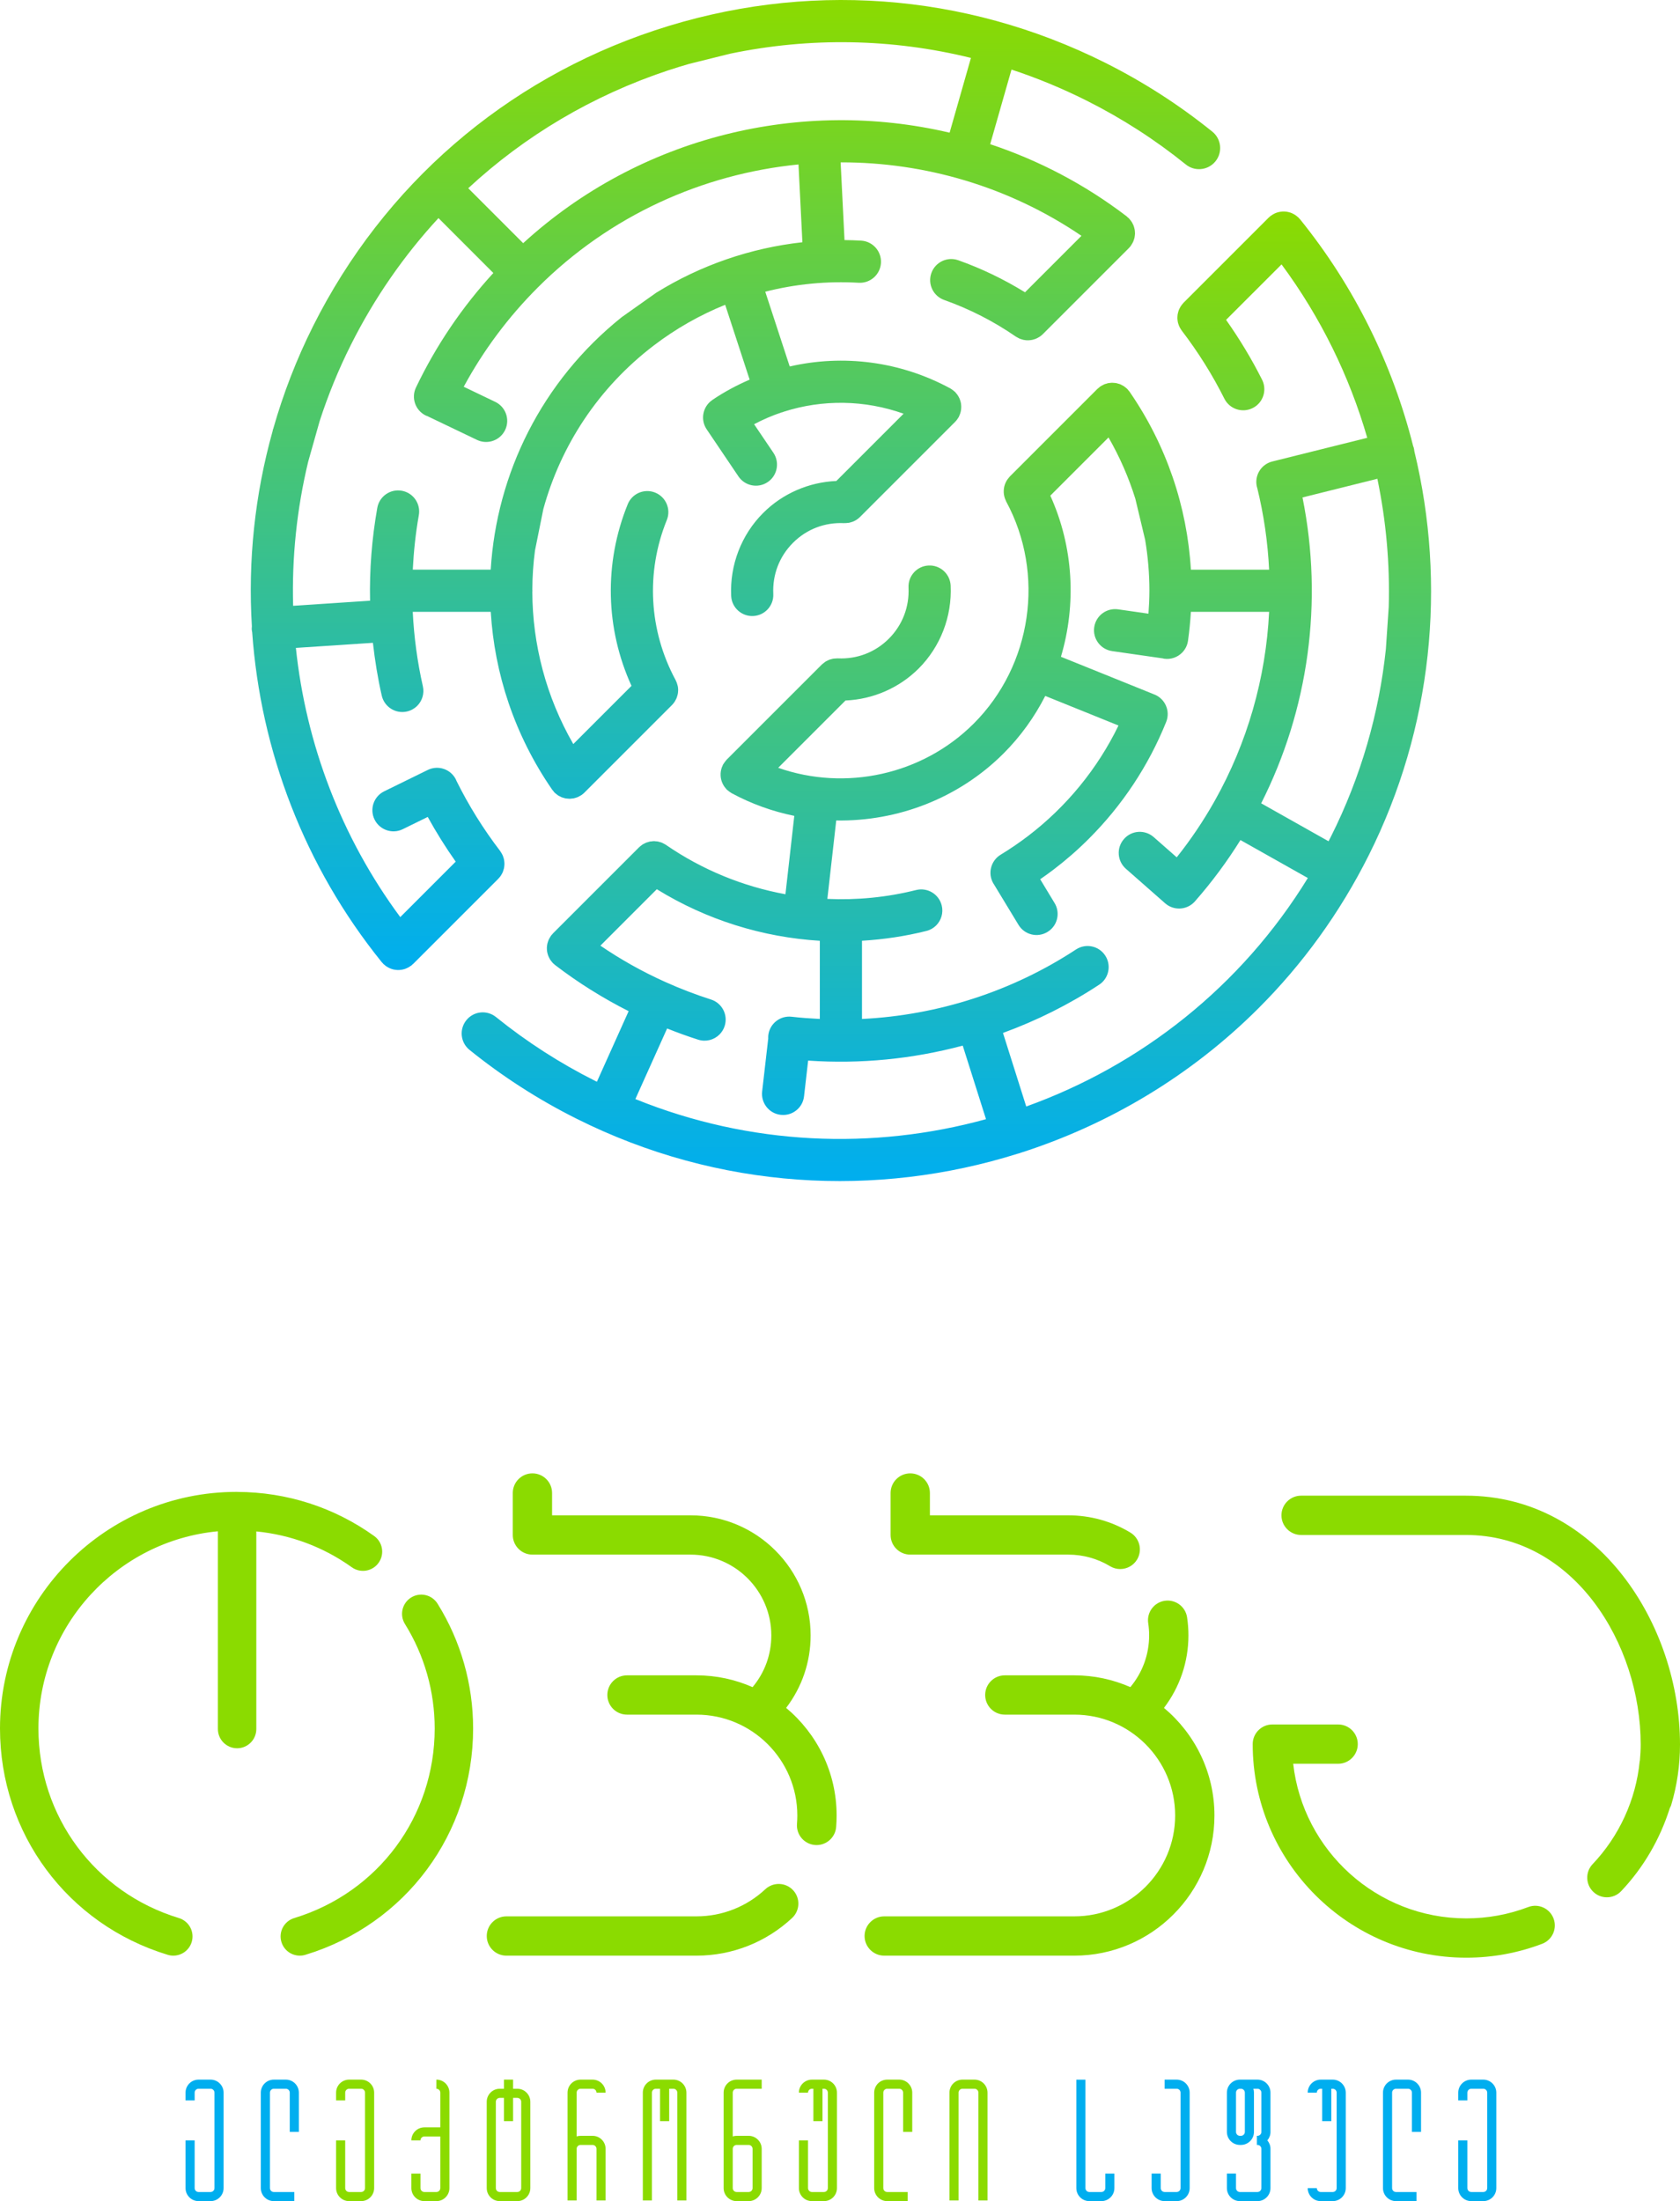 <?xml version='1.0' encoding='UTF-8'?>
<svg version="1.1" id="Layer_1" xmlns="http://www.w3.org/2000/svg" xmlns:xlink="http://www.w3.org/1999/xlink" x="0px" y="0px" width="538.192px" height="705.072px" viewBox="0 0 538.192 705.072" enable-background="new 0 0 538.192 705.072" xml:space="preserve">
<g>
	<linearGradient id="SVGID_1_" gradientUnits="userSpaceOnUse" x1="235.611" y1="310.722" x2="235.611" y2="-1.524313e-009">
		<stop offset="0" style="stop-color:#00AEEF"></stop>
		<stop offset="0.211" style="stop-color:#1BB7C1"></stop>
		<stop offset="0.686" style="stop-color:#5DCC4F"></stop>
		<stop offset="1" style="stop-color:#8BDB00"></stop>
	</linearGradient>
	<path fill="url(#SVGID_1_)" d="M159.643,281.466c0.311-0.309,0.59-0.656,0.828-1.008c0.074-0.115,0.123-0.227,0.197-0.345   c0.139-0.254,0.295-0.504,0.402-0.768c0.065-0.164,0.107-0.33,0.164-0.486c0.074-0.24,0.156-0.465,0.205-0.705   c0.041-0.178,0.065-0.352,0.09-0.533c0.033-0.238,0.057-0.473,0.066-0.713c0-0.172,0-0.353-0.008-0.531   c-0.008-0.24-0.033-0.478-0.074-0.715c-0.024-0.172-0.057-0.353-0.098-0.535c-0.057-0.217-0.123-0.449-0.205-0.67   c-0.066-0.178-0.131-0.359-0.205-0.531c-0.098-0.213-0.205-0.418-0.328-0.613c-0.098-0.176-0.205-0.348-0.32-0.51   c-0.049-0.065-0.073-0.149-0.131-0.213c-5.418-7.078-10.122-14.64-14.007-22.496c-0.049-0.125-0.082-0.248-0.148-0.371   c-1.639-3.346-5.688-4.735-9.032-3.094l-13.958,6.846c-3.36,1.641-4.737,5.69-3.09,9.042c1.648,3.34,5.688,4.735,9.032,3.09   l8.008-3.926c2.705,4.916,5.697,9.71,8.958,14.323l-17.761,17.765c-18.949-25.623-30.219-55.504-33.44-86.233l24.679-1.629   c0.639,5.653,1.549,11.294,2.828,16.911c0.828,3.627,4.442,5.914,8.081,5.088c1.295-0.297,2.41-0.936,3.279-1.801   c1.582-1.586,2.344-3.936,1.811-6.29c-1.787-7.885-2.844-15.843-3.238-23.834l24.99,0.008c1.188,19.72,7.581,39.366,19.572,56.809   c0.008,0.016,0.024,0.039,0.041,0.057c0.016,0.031,0.033,0.062,0.057,0.099c0.115,0.154,0.262,0.291,0.385,0.449   c0.131,0.166,0.238,0.338,0.393,0.492c0.016,0.016,0.033,0.026,0.057,0.041c0.197,0.191,0.418,0.356,0.631,0.516   c0.139,0.109,0.279,0.23,0.418,0.328c0.197,0.133,0.418,0.219,0.631,0.33c0.18,0.086,0.352,0.205,0.541,0.279   c0.188,0.074,0.394,0.113,0.59,0.178c0.213,0.057,0.435,0.133,0.656,0.183c0.213,0.039,0.426,0.039,0.639,0.057   c0.222,0.022,0.426,0.057,0.648,0.057c0.23,0,0.451-0.043,0.672-0.068c0.205-0.016,0.418-0.024,0.623-0.065   c0.197-0.031,0.377-0.107,0.574-0.164c0.23-0.074,0.467-0.123,0.689-0.223c0.156-0.055,0.303-0.151,0.451-0.225   c0.246-0.133,0.5-0.256,0.738-0.412c0.025-0.014,0.041-0.014,0.057-0.035c0.344-0.235,0.664-0.498,0.95-0.791   c0,0,0.008,0,0.008-0.01l28.022-28.022l0.016-0.016c0.295-0.293,0.549-0.623,0.787-0.967c0.074-0.104,0.139-0.221,0.205-0.334   c0.139-0.231,0.27-0.475,0.385-0.723c0.065-0.139,0.123-0.281,0.172-0.428c0.09-0.244,0.164-0.498,0.221-0.752   c0.033-0.133,0.065-0.262,0.098-0.402c0.057-0.352,0.09-0.703,0.099-1.065c0-0.031,0.008-0.074,0.008-0.112   c0-0.404-0.041-0.805-0.115-1.207c-0.025-0.113-0.057-0.23-0.09-0.334c-0.065-0.279-0.139-0.549-0.238-0.814   c-0.057-0.162-0.131-0.301-0.197-0.451c-0.057-0.129-0.107-0.269-0.172-0.389c-8.573-15.864-9.606-34.54-2.828-51.271   c1.41-3.448-0.262-7.393-3.721-8.794c-3.459-1.393-7.393,0.266-8.794,3.721c-7.663,18.892-7.163,39.818,1.205,58.184   l-18.646,18.646c-8.786-15.269-13.073-32.071-13.122-48.765c0-0.119,0.033-0.224,0.033-0.336c0-0.136-0.033-0.248-0.033-0.377   c0.016-4.196,0.303-8.387,0.852-12.544l2.672-13.241c5.54-20.197,17.507-38.786,35.423-52.441   c7.04-5.368,14.728-9.729,22.834-13.007l7.836,23.976c-4.049,1.75-7.991,3.848-11.745,6.368c-0.049,0.041-0.09,0.08-0.139,0.11   c-0.024,0.021-0.041,0.029-0.065,0.043c-3.082,2.084-3.909,6.286-1.828,9.374l10.188,15.099c2.082,3.09,6.278,3.91,9.368,1.828   c0.369-0.244,0.705-0.522,1.016-0.836c2.238-2.235,2.648-5.819,0.82-8.551l-6.188-9.157c2.861-1.506,5.811-2.783,8.827-3.789   c0.09-0.025,0.18-0.025,0.271-0.049c0.139-0.051,0.262-0.109,0.402-0.164c12.45-3.992,25.928-3.807,38.394,0.637l-21.543,21.547   c-8.802,0.377-17.212,4.008-23.449,10.253c-6.983,6.975-10.712,16.665-10.245,26.582c0.172,3.721,3.336,6.593,7.065,6.421   c3.721-0.172,6.606-3.332,6.426-7.063c-0.287-6.202,1.95-12.024,6.311-16.384c4.352-4.362,10.171-6.598,16.376-6.3   c0.049,0,0.107-0.018,0.156-0.013c0.295,0.013,0.59-0.02,0.885-0.055c0.164-0.012,0.336-0.012,0.491-0.041   c0.32-0.064,0.623-0.164,0.935-0.26c0.115-0.043,0.246-0.068,0.369-0.115c0.815-0.33,1.594-0.83,2.258-1.493l30.465-30.465   c0.008,0,0.008,0,0.008-0.008c0.287-0.287,0.533-0.596,0.77-0.941c0.065-0.1,0.139-0.205,0.197-0.321   c0.065-0.104,0.139-0.197,0.205-0.301c0.057-0.109,0.074-0.213,0.131-0.322c0.107-0.221,0.197-0.444,0.279-0.67   c0.066-0.205,0.123-0.402,0.18-0.601c0.057-0.223,0.098-0.441,0.131-0.654c0.024-0.223,0.049-0.439,0.057-0.658   c0.008-0.213,0.008-0.426,0-0.631c-0.016-0.219-0.033-0.434-0.057-0.655c-0.033-0.211-0.074-0.433-0.123-0.637   c-0.057-0.213-0.115-0.412-0.189-0.608c-0.073-0.215-0.156-0.41-0.246-0.615c-0.09-0.197-0.196-0.392-0.311-0.588   c-0.107-0.174-0.221-0.342-0.336-0.527c-0.148-0.187-0.303-0.383-0.467-0.557c-0.082-0.088-0.131-0.187-0.213-0.271   c-0.073-0.074-0.147-0.117-0.221-0.172c-0.164-0.154-0.344-0.301-0.541-0.449c-0.188-0.139-0.377-0.264-0.574-0.398   c-0.082-0.047-0.156-0.104-0.238-0.147c-16.048-8.684-34.296-10.948-51.426-7.014l-7.836-23.951   c9.704-2.465,19.794-3.455,29.928-2.867c3.721,0.221,6.926-2.631,7.139-6.352c0.213-3.731-2.631-6.926-6.36-7.139   c-1.77-0.104-3.545-0.156-5.315-0.178l-1.246-24.9c26.887-0.047,53.844,7.705,77.154,23.537L328.364,93.63   c-6.754-4.166-13.917-7.622-21.376-10.264c-3.516-1.252-7.384,0.6-8.622,4.108c-1.246,3.522,0.598,7.374,4.115,8.62   c8.114,2.877,15.843,6.821,22.966,11.741c0.024,0.013,0.041,0.013,0.057,0.029c0.139,0.1,0.287,0.158,0.426,0.24   c0.23,0.139,0.467,0.27,0.705,0.375c0.147,0.057,0.311,0.109,0.467,0.156c0.237,0.092,0.483,0.166,0.729,0.221   c0.156,0.033,0.32,0.057,0.484,0.076c0.245,0.039,0.491,0.073,0.737,0.073c0.172,0.008,0.345,0,0.508,0   c0.238-0.016,0.475-0.035,0.713-0.073c0.18-0.027,0.344-0.057,0.516-0.092c0.238-0.065,0.475-0.131,0.697-0.205   c0.164-0.055,0.32-0.113,0.475-0.178c0.254-0.115,0.5-0.238,0.746-0.396c0.115-0.065,0.238-0.115,0.352-0.196   c0.344-0.24,0.68-0.5,0.992-0.809l0.008-0.008l27.555-27.555l0.008-0.01c0.213-0.213,0.41-0.434,0.598-0.678   c0.049-0.068,0.074-0.133,0.123-0.209c0.139-0.187,0.262-0.392,0.377-0.605c0.107-0.178,0.205-0.369,0.295-0.557   c0.082-0.205,0.164-0.418,0.23-0.631c0.074-0.205,0.131-0.41,0.188-0.623c0.041-0.213,0.065-0.418,0.098-0.631   c0.025-0.221,0.049-0.434,0.066-0.652c0-0.217-0.008-0.428-0.025-0.641c-0.016-0.213-0.033-0.434-0.065-0.64   c-0.041-0.213-0.09-0.428-0.148-0.641c-0.057-0.203-0.107-0.418-0.18-0.621c-0.073-0.197-0.172-0.387-0.262-0.584   c-0.098-0.205-0.196-0.408-0.319-0.596c-0.107-0.183-0.23-0.344-0.361-0.518c-0.147-0.187-0.295-0.377-0.459-0.557   c-0.057-0.057-0.09-0.121-0.148-0.178c-0.107-0.109-0.23-0.183-0.344-0.279c-0.115-0.099-0.205-0.213-0.32-0.316   c-13.507-10.331-28.317-18.011-43.759-23.142l6.827-23.9c8.18,2.695,16.212,6.008,24.047,9.94   c11.294,5.657,21.99,12.54,31.801,20.465c2.705,2.191,6.606,1.932,9.016-0.483c0.164-0.164,0.328-0.342,0.483-0.535   c2.344-2.907,1.893-7.161-1.016-9.505c-10.556-8.516-22.072-15.933-34.227-22.023C308.972-2.487,257.701-6.182,209.754,9.733   c-47.947,15.925-86.813,49.57-109.459,94.737c-5.335,10.657-9.581,21.683-12.769,32.901c-0.033,0.09-0.082,0.183-0.115,0.279   c-0.033,0.123-0.041,0.254-0.065,0.387c-5.745,20.499-7.934,41.667-6.655,62.602c-0.033,0.348-0.066,0.697-0.041,1.053   c0.025,0.297,0.09,0.568,0.139,0.838c2.688,37.948,16.72,75.002,41.53,105.705c0.074,0.09,0.164,0.166,0.246,0.254   c0.082,0.09,0.139,0.191,0.23,0.272c0.082,0.084,0.172,0.139,0.254,0.213c0.172,0.154,0.352,0.301,0.533,0.441   c0.18,0.131,0.36,0.248,0.549,0.354c0.189,0.125,0.377,0.219,0.582,0.311c0.205,0.097,0.402,0.178,0.606,0.252   c0.205,0.084,0.402,0.131,0.615,0.188c0.213,0.051,0.426,0.09,0.648,0.125c0.205,0.031,0.418,0.049,0.631,0.065   c0.221,0.008,0.426,0.015,0.647,0.008c0.213-0.008,0.426-0.035,0.648-0.065c0.213-0.037,0.418-0.068,0.639-0.123   c0.205-0.043,0.41-0.109,0.615-0.172c0.213-0.086,0.426-0.166,0.631-0.266c0.188-0.078,0.377-0.178,0.566-0.283   c0.205-0.125,0.402-0.248,0.59-0.395c0.09-0.066,0.188-0.104,0.271-0.17c0.098-0.073,0.164-0.174,0.254-0.256   c0.09-0.082,0.188-0.141,0.279-0.221l27.285-27.283C159.635,281.484,159.635,281.476,159.643,281.466z M214.008,22.554   c2.262-0.744,4.524-1.436,6.803-2.098l13.105-3.258c25.662-5.34,51.91-4.858,77.129,1.355l-6.836,23.951   c-47.46-11.147-99.045,1.041-136.608,35.391l-17.597-17.599C168.151,43.478,189.837,30.586,214.008,22.554z M98.73,147.878   l3.672-12.997c2.688-8.288,6-16.425,9.974-24.353c7.524-15.021,16.999-28.651,28.088-40.671l17.581,17.591   c-10.057,10.975-18.384,23.285-24.785,36.671c-1.606,3.36-0.188,7.391,3.18,9.005c0.139,0.057,0.279,0.092,0.418,0.149l15.95,7.637   c2.655,1.27,5.729,0.655,7.696-1.313c0.525-0.531,0.975-1.151,1.32-1.865c1.606-3.364,0.188-7.393-3.18-9.007l-10.089-4.84   c6.295-11.628,14.245-22.308,23.72-31.782c23.113-23.113,52.848-36.374,83.526-39.423l1.246,24.918   c-16.581,1.834-32.596,7.344-46.841,16.181l-11.024,7.809c-25.687,20.554-40.12,50.217-41.98,80.885h-24.965   c0.295-5.815,0.901-11.637,1.934-17.439c0.656-3.674-1.787-7.19-5.459-7.836c-3.68-0.658-7.188,1.793-7.843,5.473   c-1.754,9.893-2.525,19.837-2.319,29.75l-24.646,1.635C93.476,178.607,95.074,163.075,98.73,147.878z"></path>
	<linearGradient id="SVGID_2_" gradientUnits="userSpaceOnUse" x1="303.173" y1="378.332" x2="303.173" y2="67.748">
		<stop offset="0" style="stop-color:#00AEEF"></stop>
		<stop offset="0.211" style="stop-color:#1BB7C1"></stop>
		<stop offset="0.686" style="stop-color:#5DCC4F"></stop>
		<stop offset="1" style="stop-color:#8BDB00"></stop>
	</linearGradient>
	<path fill="url(#SVGID_2_)" d="M453.084,144.509c-0.033-0.336-0.082-0.678-0.164-1.014c-0.049-0.209-0.139-0.396-0.213-0.601   c-6.573-26.105-18.712-50.972-36.243-72.666c-0.082-0.09-0.172-0.156-0.254-0.244c-0.074-0.092-0.139-0.191-0.23-0.279   c-0.074-0.074-0.164-0.133-0.246-0.205c-0.172-0.156-0.353-0.305-0.541-0.445c-0.18-0.129-0.352-0.256-0.541-0.36   c-0.188-0.113-0.394-0.213-0.59-0.311c-0.205-0.088-0.402-0.17-0.598-0.254c-0.213-0.065-0.418-0.131-0.623-0.17   c-0.213-0.068-0.426-0.1-0.631-0.139c-0.221-0.035-0.434-0.051-0.648-0.062c-0.213-0.012-0.426-0.012-0.639-0.008   c-0.221,0.008-0.443,0.035-0.655,0.07c-0.213,0.022-0.418,0.065-0.623,0.11c-0.221,0.052-0.418,0.119-0.631,0.18   c-0.213,0.084-0.418,0.158-0.623,0.248c-0.197,0.096-0.385,0.197-0.566,0.303c-0.205,0.125-0.402,0.246-0.598,0.393   c-0.082,0.068-0.18,0.104-0.262,0.172c-0.098,0.08-0.172,0.174-0.262,0.256c-0.082,0.073-0.188,0.129-0.27,0.221l-27.293,27.291   c-0.065,0.07-0.099,0.129-0.156,0.191c-0.156,0.17-0.287,0.345-0.426,0.514c-0.139,0.191-0.279,0.369-0.393,0.565   c-0.107,0.175-0.189,0.353-0.279,0.535c-0.107,0.223-0.222,0.43-0.295,0.662c-0.073,0.183-0.115,0.363-0.164,0.549   c-0.057,0.23-0.131,0.461-0.164,0.688c-0.033,0.205-0.041,0.404-0.057,0.608c-0.016,0.222-0.033,0.441-0.024,0.67   c0.008,0.213,0.033,0.426,0.057,0.64c0.033,0.215,0.057,0.426,0.098,0.639c0.057,0.213,0.123,0.41,0.188,0.625   c0.065,0.211,0.139,0.424,0.23,0.629c0.09,0.189,0.188,0.379,0.295,0.566c0.115,0.205,0.238,0.41,0.377,0.606   c0.049,0.057,0.073,0.133,0.131,0.195c5.27,6.897,9.876,14.23,13.671,21.83c1.672,3.327,5.729,4.678,9.065,3.006   c0.672-0.336,1.254-0.762,1.762-1.264c2-1.998,2.59-5.135,1.262-7.801c-3.319-6.606-7.196-13.03-11.54-19.187l17.769-17.767   c12.556,16.978,21.752,35.833,27.457,55.551l-30.415,7.583c-3.623,0.901-5.828,4.563-4.926,8.18   c0.016,0.065,0.057,0.121,0.073,0.188c2.139,8.702,3.402,17.499,3.828,26.283h-25.055c-1.205-20.232-7.852-39.839-19.515-56.807   c-0.016-0.023-0.024-0.043-0.041-0.063c-0.016-0.025-0.041-0.06-0.057-0.09c-0.115-0.166-0.254-0.305-0.385-0.453   c-0.131-0.164-0.246-0.336-0.402-0.492c-0.016-0.014-0.033-0.027-0.049-0.039c-0.197-0.195-0.418-0.36-0.64-0.527   c-0.139-0.096-0.262-0.23-0.41-0.318c-0.205-0.131-0.418-0.231-0.631-0.34c-0.18-0.086-0.36-0.197-0.541-0.277   c-0.188-0.072-0.394-0.115-0.59-0.17c-0.222-0.07-0.434-0.139-0.664-0.188c-0.213-0.035-0.426-0.043-0.631-0.061   c-0.222-0.023-0.434-0.047-0.656-0.047c-0.221-0.006-0.442,0.035-0.672,0.055c-0.205,0.018-0.41,0.027-0.615,0.068   c-0.197,0.035-0.377,0.117-0.574,0.174c-0.23,0.064-0.467,0.113-0.689,0.211c-0.164,0.064-0.303,0.166-0.451,0.236   c-0.254,0.135-0.508,0.256-0.738,0.414c-0.025,0.008-0.041,0.014-0.057,0.025c-0.18,0.123-0.319,0.277-0.483,0.412   c-0.156,0.129-0.32,0.234-0.459,0.373l-0.09,0.092c-0.008,0.008-0.016,0.014-0.016,0.014l-27.957,27.959   c-0.082,0.082-0.131,0.17-0.205,0.252c-0.172,0.187-0.328,0.379-0.475,0.582c-0.123,0.164-0.23,0.336-0.336,0.51   c-0.115,0.197-0.221,0.399-0.319,0.604c-0.082,0.197-0.172,0.396-0.238,0.588c-0.074,0.209-0.131,0.42-0.188,0.637   c-0.049,0.201-0.09,0.408-0.115,0.613c-0.033,0.219-0.057,0.449-0.066,0.676c-0.016,0.207-0.016,0.404,0,0.609   c0,0.23,0.025,0.451,0.057,0.682c0.033,0.211,0.082,0.428,0.131,0.635c0.05,0.201,0.107,0.414,0.18,0.611   c0.082,0.232,0.172,0.449,0.279,0.67c0.049,0.1,0.082,0.205,0.131,0.322c12.556,23.211,8.278,52.477-10.393,71.148   c-16.458,16.457-41.115,21.73-62.638,14.165l21.556-21.556c8.79-0.363,17.199-4.012,23.445-10.247   c6.975-6.983,10.704-16.652,10.245-26.572c-0.18-3.719-3.336-6.604-7.065-6.426c-3.729,0.175-6.598,3.336-6.434,7.065   c0.295,6.205-1.951,12.026-6.303,16.386c-4.352,4.352-10.171,6.59-16.371,6.295c-0.057,0.006-0.107,0.016-0.164,0.016   c-0.238-0.01-0.492,0.015-0.729,0.039c-0.205,0.014-0.402,0.014-0.598,0.057c-0.23,0.043-0.434,0.109-0.655,0.164   c-0.205,0.066-0.41,0.113-0.607,0.18c-0.196,0.082-0.393,0.191-0.598,0.289c-0.188,0.096-0.393,0.188-0.574,0.303   c-0.172,0.113-0.328,0.242-0.492,0.377c-0.196,0.149-0.377,0.289-0.557,0.449c-0.041,0.035-0.082,0.06-0.123,0.1l-30.481,30.479   c-0.066,0.068-0.107,0.15-0.172,0.207c-0.156,0.17-0.303,0.361-0.442,0.556c-0.139,0.18-0.279,0.379-0.394,0.576   c-0.041,0.073-0.107,0.139-0.156,0.227c-0.057,0.098-0.082,0.217-0.131,0.311c-0.107,0.221-0.205,0.444-0.287,0.678   c-0.065,0.197-0.123,0.406-0.172,0.603c-0.049,0.213-0.098,0.426-0.131,0.651c-0.033,0.215-0.049,0.436-0.057,0.65   c-0.008,0.213-0.008,0.426,0,0.64c0.008,0.221,0.024,0.436,0.057,0.649c0.033,0.213,0.074,0.426,0.131,0.646   c0.049,0.207,0.107,0.403,0.172,0.598c0.074,0.213,0.156,0.42,0.254,0.615c0.09,0.205,0.196,0.392,0.303,0.582   c0.107,0.188,0.222,0.363,0.345,0.535c0.147,0.203,0.303,0.375,0.467,0.564c0.074,0.09,0.131,0.183,0.213,0.262   c0.073,0.074,0.147,0.117,0.213,0.183c0.172,0.156,0.352,0.295,0.549,0.444c0.18,0.135,0.377,0.269,0.582,0.389   c0.074,0.049,0.139,0.107,0.221,0.158c6.401,3.457,13.179,5.868,20.097,7.278l-2.836,25.105   c-13.589-2.486-26.662-7.813-38.284-15.818c-0.016-0.018-0.041-0.027-0.057-0.035c-0.238-0.162-0.492-0.279-0.738-0.402   c-0.156-0.082-0.295-0.178-0.451-0.238c-0.238-0.107-0.5-0.172-0.754-0.235c-0.172-0.051-0.336-0.117-0.5-0.15   c-0.262-0.055-0.516-0.065-0.778-0.082c-0.172-0.014-0.344-0.047-0.517-0.057c-0.279,0-0.549,0.049-0.811,0.084   c-0.164,0.013-0.32,0.013-0.475,0.039c-0.238,0.043-0.475,0.129-0.713,0.205c-0.18,0.049-0.369,0.09-0.541,0.156   c-0.164,0.066-0.32,0.166-0.492,0.254c-0.238,0.117-0.467,0.215-0.689,0.36c-0.115,0.074-0.213,0.174-0.319,0.248   c-0.254,0.186-0.508,0.375-0.73,0.605c-0.016,0.008-0.033,0.018-0.041,0.026l-27.58,27.58c-0.107,0.107-0.188,0.235-0.287,0.35   c-0.09,0.108-0.213,0.205-0.303,0.321c-0.041,0.055-0.074,0.129-0.115,0.195c-0.147,0.207-0.262,0.402-0.377,0.606   c-0.107,0.195-0.205,0.367-0.295,0.566c-0.099,0.205-0.164,0.418-0.238,0.631c-0.065,0.205-0.131,0.41-0.18,0.623   c-0.05,0.213-0.074,0.418-0.107,0.631c-0.025,0.222-0.049,0.436-0.057,0.647c0,0.223,0.008,0.426,0.016,0.65   c0.025,0.213,0.033,0.426,0.065,0.635c0.041,0.215,0.099,0.428,0.148,0.641c0.057,0.209,0.115,0.408,0.188,0.617   c0.074,0.205,0.164,0.393,0.262,0.588c0.098,0.197,0.197,0.399,0.311,0.6c0.107,0.176,0.238,0.344,0.361,0.514   c0.147,0.187,0.287,0.377,0.459,0.558c0.057,0.057,0.099,0.123,0.148,0.174c0.115,0.112,0.238,0.186,0.344,0.287   c0.115,0.096,0.205,0.213,0.328,0.301c7.426,5.686,15.31,10.608,23.564,14.778l-10.163,22.605c-0.18-0.082-0.36-0.172-0.541-0.26   c-11.294-5.663-21.99-12.552-31.784-20.46c-2.91-2.342-7.147-1.912-9.499,1.01c-2.344,2.908-1.893,7.162,1.008,9.507   c10.548,8.514,22.064,15.929,34.227,22.013c45.661,22.885,96.243,25.457,141.493,11.208c0.098-0.021,0.205-0.021,0.311-0.064   c0.147-0.049,0.287-0.115,0.434-0.162c28.457-9.097,54.774-24.815,76.371-46.412c13.942-13.944,25.924-30.328,35.235-48.908   C458.903,233.24,463.452,187.279,453.084,144.509z M203.542,352.057l10.171-22.611c3.27,1.311,6.581,2.516,9.958,3.59   c2.492,0.787,5.09,0.068,6.819-1.662c0.746-0.746,1.328-1.666,1.664-2.742c1.123-3.553-0.844-7.347-4.401-8.47   c-5-1.592-9.876-3.486-14.63-5.616c-0.033-0.016-0.057-0.041-0.09-0.055c-0.041-0.01-0.074-0.021-0.107-0.035   c-7.18-3.233-14.056-7.087-20.589-11.54l18.073-18.078c15.892,9.809,33.858,15.399,52.225,16.515v25.039   c-2.967-0.148-5.934-0.352-8.893-0.691c-0.008-0.008-0.016-0.008-0.033-0.008c-0.016,0-0.024,0-0.041,0   c-0.025,0-0.041,0-0.066-0.006c-3.705-0.426-7.057,2.238-7.475,5.942c-0.041,0.353-0.033,0.697-0.025,1.049l-1.95,16.958   c-0.418,3.703,2.238,7.057,5.942,7.471c2.131,0.248,4.139-0.512,5.549-1.924c1.049-1.039,1.754-2.424,1.934-4.008l1.311-11.439   c16.757,1.154,33.494-0.519,49.525-4.797l7.458,23.561C279.72,368.449,240.317,366.957,203.542,352.057z M328.757,354.436   l-7.45-23.56c10.77-3.936,21.13-9.083,30.809-15.454c0.394-0.256,0.754-0.541,1.074-0.867c2.213-2.217,2.647-5.756,0.861-8.485   c-2.049-3.112-6.229-3.983-9.352-1.932c-20.466,13.44-44.202,21.056-68.56,22.259v-25.053c6.909-0.418,13.81-1.428,20.629-3.139   c1.229-0.306,2.295-0.926,3.131-1.762c1.623-1.633,2.377-4.042,1.778-6.426c-0.91-3.625-4.582-5.821-8.196-4.922   c-9.385,2.357-18.958,3.266-28.436,2.846l2.844-25.127c19.617,0.344,39.19-7.059,53.607-21.474   c5.483-5.485,9.933-11.714,13.351-18.419l23.465,9.479c-6.721,13.845-16.663,26.004-29.006,35.419   c-2.82,2.148-5.762,4.149-8.754,5.969c-3.188,1.94-4.213,6.096-2.278,9.284c0.016,0.018,0.033,0.025,0.041,0.049l7.967,13.134   c1.926,3.194,6.081,4.217,9.278,2.274c0.475-0.287,0.902-0.621,1.279-1c2.147-2.147,2.639-5.555,0.992-8.272l-4.606-7.612   c1.442-0.998,2.869-2.016,4.262-3.082c4.032-3.065,7.827-6.383,11.376-9.942c10.655-10.645,19.081-23.351,24.72-37.356   c1.393-3.469-0.287-7.399-3.746-8.796c-0.057-0.023-0.115-0.033-0.18-0.049c-0.049-0.025-0.098-0.065-0.172-0.092l-29.612-11.948   c4.991-16.794,4.041-35.194-3.402-51.611l18.646-18.644c3.598,6.248,6.467,12.833,8.589,19.628l3.139,13.146   c0.901,5.366,1.369,10.819,1.369,16.31c-0.008,0.01-0.008,0.018-0.008,0.018s0.008,0.039,0.008,0.045   c-0.008,2.436-0.115,4.87-0.303,7.307l-9.729-1.395c-3.688-0.525-7.114,2.026-7.647,5.731c-0.533,3.686,2.033,7.104,5.721,7.645   l16.245,2.336c0.147,0.025,0.279,0.076,0.418,0.107c2.196,0.311,4.295-0.467,5.745-1.916c1-1.002,1.697-2.311,1.91-3.813   c0.442-3.092,0.738-6.186,0.926-9.286h25.063c-1.041,21.222-6.983,41.964-17.417,60.53c-0.024,0.047-0.065,0.078-0.09,0.131   c-0.016,0.039-0.025,0.074-0.05,0.113c-3.516,6.221-7.532,12.198-12.04,17.861l-7.368-6.477c-2.803-2.465-7.065-2.221-9.532,0.615   c-2.467,2.795-2.188,7.063,0.614,9.524l12.581,11.065c2.688,2.36,6.729,2.207,9.229-0.295c0.098-0.097,0.205-0.205,0.303-0.32   c5.442-6.188,10.303-12.761,14.589-19.644l21.589,12.159C397.514,316.201,365.271,341.33,328.757,354.436z M443.969,207.908   c-2.172,20.57-7.991,40.921-17.572,60.024c-0.254,0.52-0.533,1.029-0.795,1.545l-21.58-12.157   c15.138-29.94,19.998-64.446,13.237-97.974l23.982-5.985c2.811,13.493,4.032,27.285,3.639,41.062L443.969,207.908z"></path>
</g>
<g>
	<g>
		<path fill="#00AEEF" d="M67.457,666.153h-3.852c-2.299,0-4.168,1.873-4.168,4.172v2.48h2.918v-2.48c0-0.69,0.561-1.25,1.25-1.25    h3.852c0.689,0,1.25,0.559,1.25,1.25v30.578c0,0.688-0.561,1.252-1.25,1.252h-3.852c-0.689,0-1.25-0.564-1.25-1.252v-15.288    h-2.918v15.288c0,2.301,1.869,4.17,4.168,4.17h3.852c2.299,0,4.172-1.869,4.172-4.17v-30.578    C71.63,668.026,69.757,666.153,67.457,666.153z"></path>
		<path fill="#8BDB00" d="M239.838,684.154h-3.852c-0.434,0-0.852,0.068-1.25,0.195v-14.023c0-0.69,0.561-1.25,1.25-1.25h8.024    v-2.922h-8.024c-2.299,0-4.168,1.873-4.168,4.172v18.001v8.79v3.787c0,2.301,1.869,4.17,4.168,4.17h3.852    c2.299,0,4.172-1.869,4.172-4.17v-3.787v-0.875v-7.915C244.009,686.023,242.137,684.154,239.838,684.154z M241.088,696.241v0.875    v3.787c0,0.688-0.561,1.252-1.25,1.252h-3.852c-0.689,0-1.25-0.564-1.25-1.252v-3.787v-8.79c0-0.691,0.561-1.254,1.25-1.254h3.852    c0.688,0,1.25,0.563,1.25,1.254V696.241z"></path>
		<path fill="#8BDB00" d="M215.725,666.153h-5.627c-2.299,0-4.168,1.873-4.168,4.172v34.536h2.918v-34.536    c0-0.69,0.561-1.25,1.25-1.25h1.352v10.38h2.922v-10.38h1.352c0.688,0,1.25,0.559,1.25,1.25v34.536h2.918v-34.536    C219.892,668.026,218.024,666.153,215.725,666.153z"></path>
		<path fill="#8BDB00" d="M312.185,666.153h-3.852c-2.299,0-4.172,1.873-4.172,4.172v34.536h2.922v-34.536    c0-0.69,0.561-1.25,1.25-1.25h3.852c0.689,0,1.25,0.559,1.25,1.25v34.536h2.918v-34.536    C316.352,668.026,314.484,666.153,312.185,666.153z"></path>
		<path fill="#8BDB00" d="M185.986,669.075h3.848c0.692,0,1.254,0.559,1.254,1.25h2.918c0-2.299-1.869-4.172-4.172-4.172h-3.848    c-2.303,0-4.172,1.873-4.172,4.172v18.001v12.577v3.958h2.918v-3.958v-12.577c0-0.691,0.561-1.254,1.254-1.254h3.848    c0.692,0,1.254,0.563,1.254,1.254v16.535h2.918v-16.535c0-2.303-1.869-4.172-4.172-4.172h-3.848c-0.435,0-0.856,0.068-1.254,0.195    v-14.023C184.731,669.635,185.293,669.075,185.986,669.075z"></path>
		<path fill="#8BDB00" d="M165.721,669.077h-1.353v-2.918h-2.922v2.918h-1.348c-2.303,0-4.172,1.873-4.172,4.17v27.656    c0,2.301,1.869,4.17,4.172,4.17h5.623c2.299,0,4.172-1.869,4.172-4.17v-27.656C169.892,670.95,168.019,669.077,165.721,669.077z     M166.97,700.903c0,0.688-0.561,1.252-1.25,1.252h-5.623c-0.692,0-1.254-0.564-1.254-1.252v-27.656    c0-0.69,0.561-1.248,1.254-1.248h1.348v7.456h2.922v-7.456h1.353c0.688,0,1.25,0.557,1.25,1.248V700.903z"></path>
		<path fill="#00AEEF" d="M91.575,666.153h-3.852c-2.299,0-4.172,1.873-4.172,4.172v7.944v13.21v9.423    c0,2.301,1.873,4.17,4.172,4.17h6.561v-2.918h-6.561c-0.688,0-1.25-0.564-1.25-1.252v-9.423v-13.21v-7.944    c0-0.69,0.561-1.25,1.25-1.25h3.852c0.689,0,1.25,0.559,1.25,1.25v12.577h2.918v-12.577    C95.742,668.026,93.874,666.153,91.575,666.153z"></path>
		<path fill="#8BDB00" d="M288.067,666.153h-3.848c-2.303,0-4.172,1.873-4.172,4.172v7.944v13.21v9.423    c0,2.301,1.869,4.17,4.172,4.17h6.561v-2.918h-6.561c-0.692,0-1.254-0.564-1.254-1.252v-9.423v-13.21v-7.944    c0-0.69,0.561-1.25,1.254-1.25h3.848c0.689,0,1.25,0.559,1.25,1.25v12.577h2.922v-12.577    C292.24,668.026,290.367,666.153,288.067,666.153z"></path>
		<path fill="#8BDB00" d="M115.687,666.153h-3.852c-2.299,0-4.167,1.873-4.167,4.172v2.48h2.918v-2.48c0-0.69,0.561-1.25,1.25-1.25    h3.852c0.689,0,1.25,0.559,1.25,1.25v30.578c0,0.688-0.561,1.252-1.25,1.252h-3.852c-0.688,0-1.25-0.564-1.25-1.252v-15.288    h-2.918v15.288c0,2.301,1.869,4.17,4.167,4.17h3.852c2.299,0,4.172-1.869,4.172-4.17v-30.578    C119.86,668.026,117.987,666.153,115.687,666.153z"></path>
		<path fill="#8BDB00" d="M263.955,666.153h-3.852c-2.299,0-4.172,1.873-4.172,4.172h2.922c0-0.69,0.561-1.25,1.25-1.25h0.467v10.38    h2.918v-10.38h0.467c0.689,0,1.25,0.559,1.25,1.25v30.578c0,0.688-0.561,1.252-1.25,1.252h-3.852c-0.689,0-1.25-0.564-1.25-1.252    v-15.288h-2.922v15.288c0,2.301,1.873,4.17,4.172,4.17h3.852c2.299,0,4.168-1.869,4.168-4.17v-30.578    C268.122,668.026,266.254,666.153,263.955,666.153z"></path>
		<path fill="#8BDB00" d="M139.8,666.153v2.922c0.692,0,1.254,0.559,1.254,1.25v11.118h-5.102c-2.299,0-4.172,1.871-4.172,4.17    h2.918c0-0.689,0.561-1.25,1.254-1.25h5.102v16.54c0,0.688-0.561,1.252-1.254,1.252h-3.848c-0.692,0-1.254-0.564-1.254-1.252    v-4.662h-2.918v4.662c0,2.301,1.873,4.17,4.172,4.17h3.848c2.303,0,4.172-1.869,4.172-4.17v-30.578    C143.972,668.026,142.103,666.153,139.8,666.153z"></path>
	</g>
	<g>
		<path fill="#00AEEF" d="M402.833,666.153h-5.295l0,0h-0.328c-2.303,0-4.172,1.873-4.172,4.172v12.577    c0,2.301,1.869,4.17,4.172,4.17h0.328c2.299,0,4.172-1.869,4.172-4.17v-12.577c0-0.436-0.07-0.857-0.193-1.25h1.316    c0.688,0,1.25,0.559,1.25,1.25v12.577c0,0.691-0.561,1.252-1.25,1.252l0,0h-0.185l0,0v2.918l0,0h0.185l0,0    c0.688,0,1.25,0.563,1.25,1.254v12.577c0,0.688-0.561,1.252-1.25,1.252h-5.623c-0.692,0-1.254-0.564-1.254-1.252v-4.662h-2.918    v4.662c0,2.301,1.869,4.17,4.172,4.17h5.623c2.299,0,4.167-1.869,4.167-4.17v-12.577c0-1.035-0.377-1.982-1.004-2.711    c0.627-0.727,1.004-1.676,1.004-2.713v-12.577C407.001,668.026,405.132,666.153,402.833,666.153z M398.789,682.902    c0,0.691-0.561,1.252-1.25,1.252h-0.328c-0.692,0-1.254-0.561-1.254-1.252v-12.577c0-0.69,0.561-1.25,1.254-1.25h0.328    c0.693,0,1.25,0.564,1.25,1.25V682.902z"></path>
		<path fill="#00AEEF" d="M451.063,666.153h-3.852c-2.299,0-4.172,1.873-4.172,4.172v7.944v13.21v9.423    c0,2.301,1.873,4.17,4.172,4.17h6.561v-2.918h-6.561c-0.689,0-1.25-0.564-1.25-1.252v-9.423v-13.21v-7.944    c0-0.69,0.561-1.25,1.25-1.25h3.852c0.689,0,1.25,0.559,1.25,1.25v12.577h2.922v-12.577    C455.235,668.026,453.362,666.153,451.063,666.153z"></path>
		<path fill="#00AEEF" d="M475.176,666.153h-3.848c-2.299,0-4.172,1.873-4.172,4.172v2.48h2.918v-2.48c0-0.69,0.561-1.25,1.254-1.25    h3.848c0.693,0,1.254,0.559,1.254,1.25v30.578c0,0.688-0.561,1.252-1.254,1.252h-3.848c-0.692,0-1.254-0.564-1.254-1.252v-15.288    h-2.918v15.288c0,2.301,1.873,4.17,4.172,4.17h3.848c2.299,0,4.172-1.869,4.172-4.17v-30.578    C479.348,668.026,477.475,666.153,475.176,666.153z"></path>
		<path fill="#00AEEF" d="M376.946,666.153h-3.852v2.922h3.852c0.689,0,1.25,0.559,1.25,1.25v30.578c0,0.688-0.561,1.252-1.25,1.252    h-3.852c-0.689,0-1.25-0.564-1.25-1.252v-4.662h-2.922v4.662c0,2.301,1.873,4.17,4.172,4.17h3.852c2.299,0,4.168-1.869,4.168-4.17    v-30.578C381.114,668.026,379.245,666.153,376.946,666.153z"></path>
		<path fill="#00AEEF" d="M354.079,700.903c0,0.688-0.561,1.252-1.254,1.252h-3.848c-0.693,0-1.254-0.564-1.254-1.252v-34.743    h-2.918v34.743c0,2.301,1.873,4.17,4.172,4.17h3.848c2.303,0,4.172-1.869,4.172-4.17v-4.662h-2.918V700.903z"></path>
		<path fill="#00AEEF" d="M426.946,666.153h-3.848c-2.303,0-4.172,1.873-4.172,4.172h2.918c0-0.69,0.561-1.25,1.254-1.25h0.463    v10.38h2.922v-10.38h0.463c0.692,0,1.254,0.559,1.254,1.25v30.578c0,0.688-0.561,1.252-1.254,1.252h-3.848    c-0.693,0-1.254-0.564-1.254-1.252h-2.918c0,2.301,1.869,4.17,4.172,4.17h3.848c2.299,0,4.172-1.869,4.172-4.17v-30.578    C431.118,668.026,429.245,666.153,426.946,666.153z"></path>
	</g>
</g>
<g>
	<g>
		<path fill="#8BDB00" d="M245.169,605.166c-6.004,5.602-13.831,8.688-22.047,8.688h-60.893c-3.475,0-6.295,2.817-6.295,6.295    c0,3.475,2.82,6.295,6.295,6.295h60.893c11.417,0,22.297-4.289,30.637-12.073c2.536-2.373,2.676-6.356,0.307-8.897    C251.694,602.933,247.71,602.797,245.169,605.166z"></path>
		<path fill="#8BDB00" d="M251.841,547.076c5.065-6.641,7.844-14.681,7.844-23.217c0-21.209-17.257-38.466-38.473-38.466h-44.353    v-7.145c0-3.477-2.815-6.295-6.295-6.295c-3.475,0-6.295,2.817-6.295,6.295v13.439c0,3.479,2.819,6.295,6.295,6.295h50.648    c14.269,0,25.883,11.606,25.883,25.877c0,6.151-2.119,11.932-6.008,16.57c-5.504-2.415-11.577-3.78-17.966-3.78h-22.261    c-3.475,0-6.295,2.817-6.295,6.295c0,3.477,2.82,6.295,6.295,6.295h22.261c17.814,0,32.305,14.493,32.305,32.307    c0,0.901-0.037,1.793-0.107,2.676c-0.279,3.465,2.307,6.499,5.77,6.776c0.172,0.014,0.34,0.021,0.508,0.021    c3.25,0,6.004-2.498,6.27-5.793c0.098-1.215,0.147-2.436,0.147-3.68C268.016,567.706,261.713,555.318,251.841,547.076z"></path>
	</g>
	<g>
		<path fill="#8BDB00" d="M372.881,547.083c5.061-6.661,7.836-14.739,7.836-23.224c0-1.936-0.143-3.891-0.435-5.805    c-0.52-3.436-3.737-5.799-7.163-5.285c-3.438,0.521-5.807,3.727-5.287,7.167c0.197,1.291,0.295,2.611,0.295,3.922    c0,6.116-2.135,11.917-6.016,16.562c-5.504-2.407-11.573-3.772-17.958-3.772h-22.256c-3.475,0-6.295,2.817-6.295,6.295    c0,3.477,2.819,6.295,6.295,6.295h22.256c17.814,0,32.309,14.493,32.309,32.307c0,17.816-14.495,32.309-32.309,32.309h-60.889    c-3.475,0-6.295,2.817-6.295,6.295c0,3.475,2.82,6.295,6.295,6.295h60.889c24.756,0,44.898-20.144,44.898-44.898    C389.052,567.712,382.753,555.324,372.881,547.083z"></path>
		<path fill="#8BDB00" d="M291.6,497.982h50.648c4.725,0,9.343,1.283,13.36,3.713c1.02,0.615,2.143,0.908,3.254,0.908    c2.131,0,4.209-1.082,5.393-3.035c1.799-2.977,0.844-6.848-2.131-8.645c-5.983-3.619-12.856-5.53-19.875-5.53h-44.353v-7.145    c0-3.477-2.819-6.295-6.295-6.295c-3.479,0-6.295,2.817-6.295,6.295v13.439C285.305,495.166,288.121,497.982,291.6,497.982z"></path>
	</g>
	<g>
		<path fill="#8BDB00" d="M112.692,502.03c2.766,1.984,6.61,1.345,8.59-1.42c1.979-2.76,1.348-6.608-1.418-8.588    c-12.827-9.192-27.969-14.067-43.796-14.122c-0.041-0.002-0.074-0.012-0.111-0.012c-0.016,0-0.033,0.004-0.049,0.004    c-0.041,0-0.082-0.004-0.127-0.004C33.993,477.889,0,511.887,0,553.674c0,33.6,21.593,62.735,53.729,72.5    c0.598,0.185,1.201,0.269,1.791,0.269c2.639,0,5.078-1.709,5.889-4.368c0.992-3.252-0.844-6.688-4.098-7.674    c-26.916-8.186-44.997-32.586-44.997-60.727c0-32.981,25.285-60.141,57.487-63.167v63.337c0,3.405,2.758,6.164,6.155,6.164    c3.402,0,6.155-2.758,6.155-6.164V490.55C93.144,491.638,103.615,495.529,112.692,502.03z"></path>
		<path fill="#8BDB00" d="M140.181,513.708c-1.799-2.896-5.594-3.778-8.479-1.984c-2.889,1.797-3.774,5.594-1.979,8.481    c6.238,10.026,9.532,21.601,9.532,33.469c0,28.141-18.084,52.541-44.996,60.727c-3.254,0.985-5.09,4.422-4.102,7.674    c0.807,2.66,3.246,4.368,5.889,4.368c0.594,0,1.193-0.084,1.791-0.269c32.141-9.765,53.729-38.901,53.729-72.5    C151.566,539.505,147.632,525.683,140.181,513.708z"></path>
	</g>
	<g>
		<path fill="#8BDB00" d="M538.192,558.83c0-38.345-26.235-79.732-68.617-79.732h-52.763c-3.475,0-6.295,2.822-6.295,6.295    c0,3.479,2.82,6.295,6.295,6.295h52.763c34.608,0,56.028,34.852,56.028,67.142c0,1.684-0.102,3.36-0.254,5.03    c-0.021,0.121-0.062,0.232-0.074,0.352c-1.205,12.257-6.557,23.943-15.073,32.911c-2.393,2.518-2.291,6.501,0.234,8.897    c1.217,1.158,2.774,1.727,4.331,1.727c1.664,0,3.328-0.653,4.565-1.959c7.196-7.577,12.495-16.765,15.609-26.658    c0.127-0.269,0.303-0.502,0.389-0.797C537.228,572.027,538.192,565.466,538.192,558.83z"></path>
		<path fill="#8BDB00" d="M489.56,610.879c-6.324,2.404-12.999,3.625-19.839,3.625c-28.649,0-52.303-21.705-55.442-49.529h14.392    c3.479,0,6.295-2.817,6.295-6.295c0-3.478-2.815-6.295-6.295-6.295h-21.068c-3.475,0-6.295,2.817-6.295,6.295    c0,37.722,30.69,68.413,68.413,68.413c8.376,0,16.556-1.498,24.314-4.446c3.25-1.235,4.881-4.872,3.643-8.124    C496.445,611.278,492.822,609.633,489.56,610.879z"></path>
	</g>
</g>
</svg>